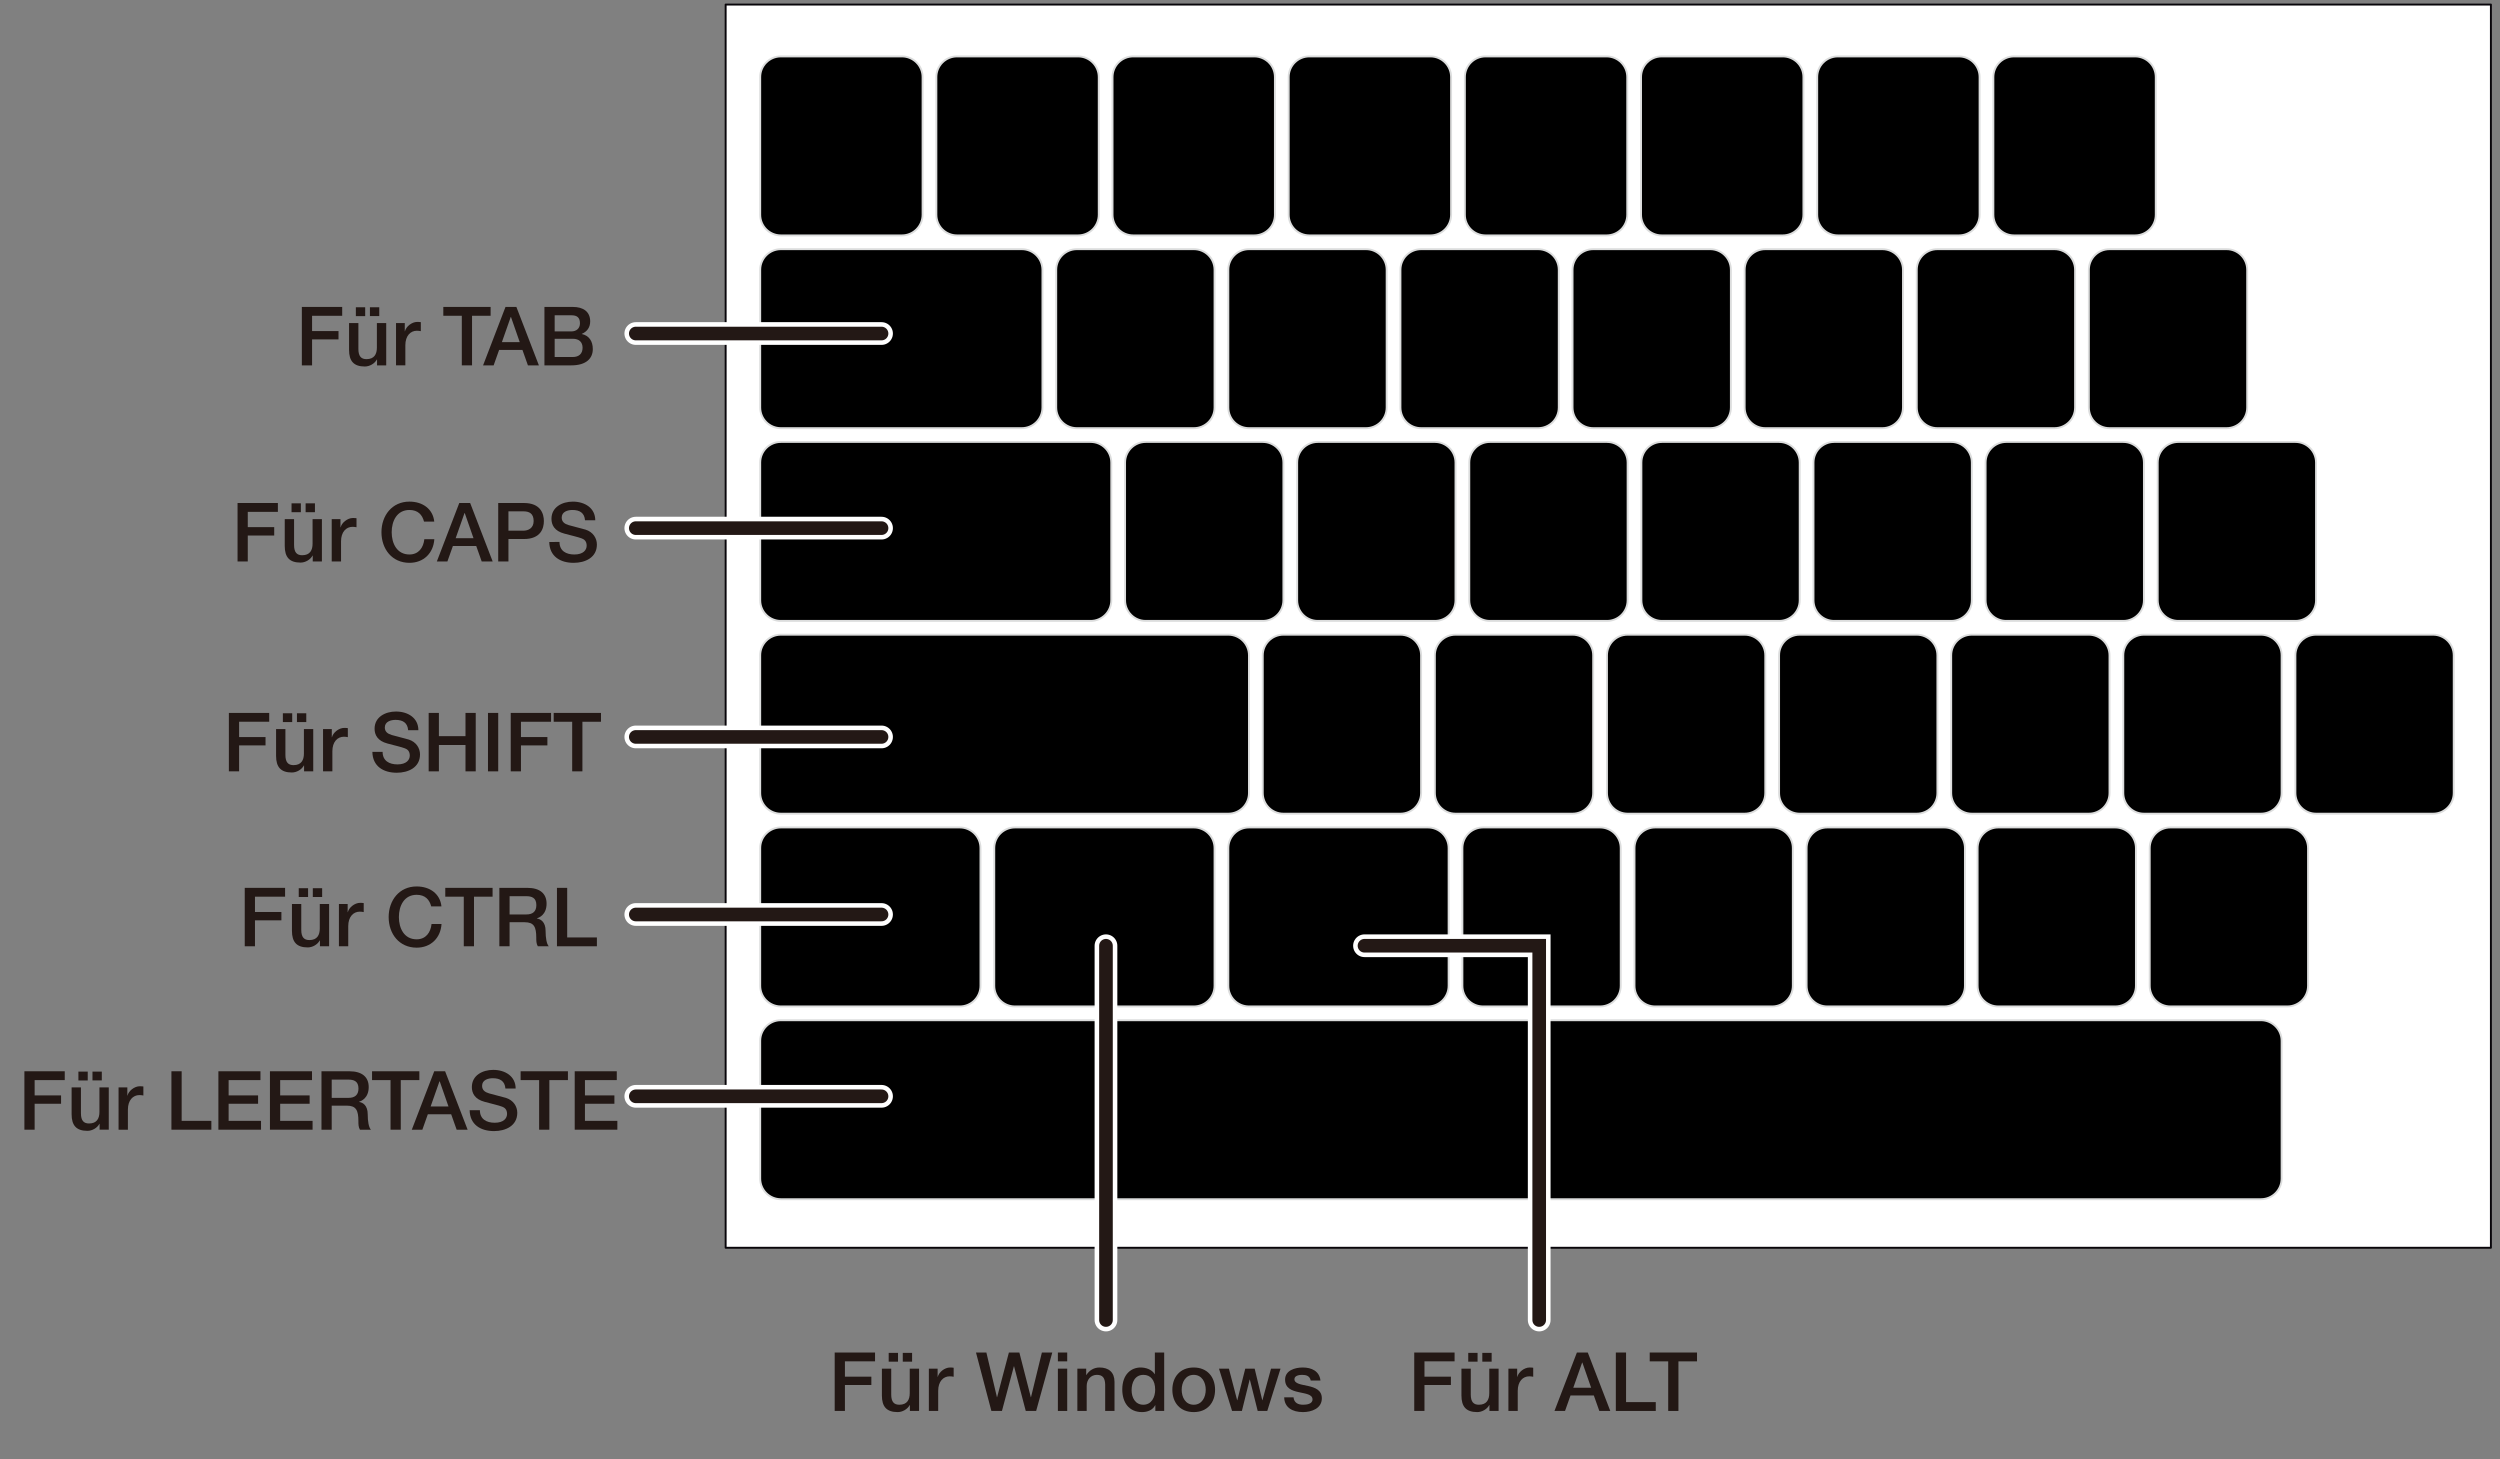 <?xml version="1.0" encoding="utf-8"?>
<!-- Generator: Adobe Illustrator 25.4.8, SVG Export Plug-In . SVG Version: 6.00 Build 0)  -->
<svg version="1.1" xmlns="http://www.w3.org/2000/svg" xmlns:xlink="http://www.w3.org/1999/xlink" x="0px" y="0px"
	 viewBox="0 0 550 321" enable-background="new 0 0 550 321" xml:space="preserve">
<rect x="0" y="0" width="550" height="321" fill="#808080" stroke="none"/>
<g id="レイヤー_1">
	
		<rect x="159.643" y="1" fill="#FFFFFF" stroke="#08050A" stroke-width="0.425" stroke-linecap="round" stroke-linejoin="round" stroke-miterlimit="10" width="388.357" height="273.505"/>
	<g id="SPLINE_00000009574317641302981540000010840616229774822585_">
		<path stroke="#DCDDDD" stroke-width="0.425" stroke-linecap="round" stroke-linejoin="round" stroke-miterlimit="10" d="
			M198.426,12.41h-26.64c-2.51,0-4.544,2.035-4.544,4.544v30.291c0,2.51,2.033,4.544,4.544,4.544h26.64
			c2.509,0,4.544-2.034,4.544-4.544V16.953C202.97,14.445,200.935,12.41,198.426,12.41z"/>
	</g>
	<g id="SPLINE_00000109019699902280055080000005646472710207492004_">
		<path stroke="#DCDDDD" stroke-width="0.425" stroke-linecap="round" stroke-linejoin="round" stroke-miterlimit="10" d="
			M237.183,12.41h-26.64c-2.51,0-4.544,2.035-4.544,4.544v30.291c0,2.51,2.033,4.544,4.544,4.544h26.64
			c2.509,0,4.544-2.034,4.544-4.544V16.953C241.727,14.445,239.692,12.41,237.183,12.41z"/>
	</g>
	<g id="SPLINE_00000067235741172344161000000002335025409847587247_">
		<path stroke="#DCDDDD" stroke-width="0.425" stroke-linecap="round" stroke-linejoin="round" stroke-miterlimit="10" d="
			M275.94,12.41H249.3c-2.51,0-4.544,2.035-4.544,4.544v30.291c0,2.51,2.034,4.544,4.544,4.544h26.64
			c2.509,0,4.544-2.034,4.544-4.544V16.953C280.484,14.445,278.449,12.41,275.94,12.41z"/>
	</g>
	<g id="SPLINE_00000102537330596163953120000006572120012974018991_">
		<path stroke="#DCDDDD" stroke-width="0.425" stroke-linecap="round" stroke-linejoin="round" stroke-miterlimit="10" d="
			M314.697,12.41h-26.64c-2.51,0-4.544,2.035-4.544,4.544v30.291c0,2.51,2.033,4.544,4.544,4.544h26.64
			c2.509,0,4.544-2.034,4.544-4.544V16.953C319.241,14.445,317.206,12.41,314.697,12.41z"/>
	</g>
	<g id="SPLINE_00000140721547836161804660000013502686653455554205_">
		<path stroke="#DCDDDD" stroke-width="0.425" stroke-linecap="round" stroke-linejoin="round" stroke-miterlimit="10" d="
			M353.454,12.41h-26.64c-2.51,0-4.544,2.035-4.544,4.544v30.291c0,2.51,2.034,4.544,4.544,4.544h26.64
			c2.509,0,4.544-2.034,4.544-4.544V16.953C357.997,14.445,355.963,12.41,353.454,12.41z"/>
	</g>
	<g id="SPLINE_00000000183587352759924580000017485930518085884578_">
		<path stroke="#DCDDDD" stroke-width="0.425" stroke-linecap="round" stroke-linejoin="round" stroke-miterlimit="10" d="
			M392.211,12.41h-26.64c-2.51,0-4.544,2.035-4.544,4.544v30.291c0,2.51,2.033,4.544,4.544,4.544h26.64
			c2.509,0,4.543-2.034,4.543-4.544V16.953C396.754,14.445,394.72,12.41,392.211,12.41z"/>
	</g>
	<g id="SPLINE_00000055697606088253680050000003344386452162847123_">
		<path stroke="#DCDDDD" stroke-width="0.425" stroke-linecap="round" stroke-linejoin="round" stroke-miterlimit="10" d="
			M430.968,12.41h-26.64c-2.511,0-4.544,2.035-4.544,4.544v30.291c0,2.51,2.033,4.544,4.544,4.544h26.64
			c2.509,0,4.544-2.034,4.544-4.544V16.953C435.511,14.445,433.476,12.41,430.968,12.41z"/>
	</g>
	<g id="SPLINE_00000093877525810608256450000005515401229718211725_">
		<path stroke="#DCDDDD" stroke-width="0.425" stroke-linecap="round" stroke-linejoin="round" stroke-miterlimit="10" d="
			M469.725,12.41h-26.641c-2.51,0-4.544,2.035-4.544,4.544v30.291c0,2.51,2.034,4.544,4.544,4.544h26.641
			c2.509,0,4.544-2.034,4.544-4.544V16.953C474.268,14.445,472.233,12.41,469.725,12.41z"/>
	</g>
	<g id="SPLINE_00000152262817282714499730000002092435931368405437_">
		<path stroke="#DCDDDD" stroke-width="0.425" stroke-linecap="round" stroke-linejoin="round" stroke-miterlimit="10" d="
			M224.795,54.817h-53.009c-2.51,0-4.544,2.035-4.544,4.544v30.29c0,2.511,2.034,4.544,4.544,4.544h53.009
			c2.509,0,4.544-2.033,4.544-4.544v-30.29C229.339,56.852,227.304,54.817,224.795,54.817z"/>
	</g>
	<g id="SPLINE_00000176026911381168910640000016522592177063320246_">
		<path stroke="#DCDDDD" stroke-width="0.425" stroke-linecap="round" stroke-linejoin="round" stroke-miterlimit="10" d="
			M262.658,54.817h-25.747c-2.51,0-4.544,2.035-4.544,4.544v30.29c0,2.511,2.034,4.544,4.544,4.544h25.747
			c2.509,0,4.544-2.033,4.544-4.544v-30.29C267.202,56.852,265.168,54.817,262.658,54.817z"/>
	</g>
	<g id="SPLINE_00000088119526687808373770000004874914802727415714_">
		<path stroke="#DCDDDD" stroke-width="0.425" stroke-linecap="round" stroke-linejoin="round" stroke-miterlimit="10" d="
			M300.522,54.817h-25.747c-2.51,0-4.544,2.035-4.544,4.544v30.29c0,2.511,2.033,4.544,4.544,4.544h25.747
			c2.509,0,4.544-2.033,4.544-4.544v-30.29C305.066,56.852,303.031,54.817,300.522,54.817z"/>
	</g>
	<g id="SPLINE_00000134958940746028654080000013727194312627130796_">
		<path stroke="#DCDDDD" stroke-width="0.425" stroke-linecap="round" stroke-linejoin="round" stroke-miterlimit="10" d="
			M338.386,54.817h-25.746c-2.51,0-4.544,2.035-4.544,4.544v30.29c0,2.511,2.033,4.544,4.544,4.544h25.746
			c2.509,0,4.544-2.033,4.544-4.544v-30.29C342.929,56.852,340.895,54.817,338.386,54.817z"/>
	</g>
	<g id="SPLINE_00000168817666703718103620000008772527679388066720_">
		<path stroke="#DCDDDD" stroke-width="0.425" stroke-linecap="round" stroke-linejoin="round" stroke-miterlimit="10" d="
			M376.25,54.817h-25.747c-2.51,0-4.544,2.035-4.544,4.544v30.29c0,2.511,2.034,4.544,4.544,4.544h25.747
			c2.509,0,4.544-2.033,4.544-4.544v-30.29C380.793,56.852,378.759,54.817,376.25,54.817z"/>
	</g>
	<g id="SPLINE_00000064341670224956996660000007695641373215018649_">
		<path stroke="#DCDDDD" stroke-width="0.425" stroke-linecap="round" stroke-linejoin="round" stroke-miterlimit="10" d="
			M414.114,54.817h-25.748c-2.509,0-4.543,2.035-4.543,4.544v30.29c0,2.511,2.033,4.544,4.543,4.544h25.748
			c2.509,0,4.544-2.033,4.544-4.544v-30.29C418.657,56.852,416.622,54.817,414.114,54.817z"/>
	</g>
	<g id="SPLINE_00000145052182428845211300000014831418847062640042_">
		<path stroke="#DCDDDD" stroke-width="0.425" stroke-linecap="round" stroke-linejoin="round" stroke-miterlimit="10" d="
			M451.976,54.817H426.23c-2.51,0-4.544,2.035-4.544,4.544v30.29c0,2.511,2.034,4.544,4.544,4.544h25.746
			c2.51,0,4.544-2.033,4.544-4.544v-30.29C456.52,56.852,454.486,54.817,451.976,54.817z"/>
	</g>
	<g id="SPLINE_00000127757293666542410590000006344771977555961268_">
		<path stroke="#DCDDDD" stroke-width="0.425" stroke-linecap="round" stroke-linejoin="round" stroke-miterlimit="10" d="
			M489.84,54.817h-25.747c-2.51,0-4.544,2.035-4.544,4.544v30.29c0,2.511,2.034,4.544,4.544,4.544h25.747
			c2.51,0,4.544-2.033,4.544-4.544v-30.29C494.384,56.852,492.35,54.817,489.84,54.817z"/>
	</g>
	<g id="SPLINE_00000030461655937753466180000013711656967371098752_">
		<path stroke="#DCDDDD" stroke-width="0.425" stroke-linecap="round" stroke-linejoin="round" stroke-miterlimit="10" d="
			M239.94,97.225h-68.155c-2.509,0-4.543,2.034-4.543,4.544v30.29c0,2.511,2.033,4.544,4.543,4.544h68.155
			c2.509,0,4.544-2.033,4.544-4.544v-30.29C244.484,99.259,242.449,97.225,239.94,97.225z"/>
	</g>
	<g id="SPLINE_00000106110881398283030200000013896126466115748525_">
		<path stroke="#DCDDDD" stroke-width="0.425" stroke-linecap="round" stroke-linejoin="round" stroke-miterlimit="10" d="
			M277.804,97.225h-25.747c-2.51,0-4.544,2.034-4.544,4.544v30.29c0,2.511,2.034,4.544,4.544,4.544h25.747
			c2.509,0,4.544-2.033,4.544-4.544v-30.29C282.348,99.259,280.313,97.225,277.804,97.225z"/>
	</g>
	<g id="SPLINE_00000041987787490291892180000007102538031422673545_">
		<path stroke="#DCDDDD" stroke-width="0.425" stroke-linecap="round" stroke-linejoin="round" stroke-miterlimit="10" d="
			M315.668,97.225h-25.747c-2.51,0-4.544,2.034-4.544,4.544v30.29c0,2.511,2.033,4.544,4.544,4.544h25.747
			c2.509,0,4.544-2.033,4.544-4.544v-30.29C320.212,99.259,318.177,97.225,315.668,97.225z"/>
	</g>
	<g id="SPLINE_00000132774491673891022330000012334882953440748431_">
		<path stroke="#DCDDDD" stroke-width="0.425" stroke-linecap="round" stroke-linejoin="round" stroke-miterlimit="10" d="
			M353.531,97.225h-25.747c-2.51,0-4.544,2.034-4.544,4.544v30.29c0,2.511,2.034,4.544,4.544,4.544h25.747
			c2.509,0,4.544-2.033,4.544-4.544v-30.29C358.075,99.259,356.041,97.225,353.531,97.225z"/>
	</g>
	<g id="SPLINE_00000032638827490508635860000007387328509339387575_">
		<path stroke="#DCDDDD" stroke-width="0.425" stroke-linecap="round" stroke-linejoin="round" stroke-miterlimit="10" d="
			M391.395,97.225h-25.747c-2.51,0-4.544,2.034-4.544,4.544v30.29c0,2.511,2.033,4.544,4.544,4.544h25.747
			c2.509,0,4.543-2.033,4.543-4.544v-30.29C395.938,99.259,393.904,97.225,391.395,97.225z"/>
	</g>
	<g id="SPLINE_00000015354607334098565960000016005308241300312765_">
		<path stroke="#DCDDDD" stroke-width="0.425" stroke-linecap="round" stroke-linejoin="round" stroke-miterlimit="10" d="
			M429.259,97.225h-25.747c-2.511,0-4.544,2.034-4.544,4.544v30.29c0,2.511,2.033,4.544,4.544,4.544h25.747
			c2.509,0,4.544-2.033,4.544-4.544v-30.29C433.802,99.259,431.767,97.225,429.259,97.225z"/>
	</g>
	<g id="SPLINE_00000016755661892446104690000014019812532296833447_">
		<path stroke="#DCDDDD" stroke-width="0.425" stroke-linecap="round" stroke-linejoin="round" stroke-miterlimit="10" d="
			M467.122,97.225h-25.747c-2.511,0-4.544,2.034-4.544,4.544v30.29c0,2.511,2.033,4.544,4.544,4.544h25.747
			c2.509,0,4.544-2.033,4.544-4.544v-30.29C471.666,99.259,469.631,97.225,467.122,97.225z"/>
	</g>
	<g id="SPLINE_00000053529492808591667420000012751299644906394011_">
		<path stroke="#DCDDDD" stroke-width="0.425" stroke-linecap="round" stroke-linejoin="round" stroke-miterlimit="10" d="
			M504.986,97.225h-25.748c-2.51,0-4.544,2.034-4.544,4.544v30.29c0,2.511,2.034,4.544,4.544,4.544h25.748
			c2.509,0,4.544-2.033,4.544-4.544v-30.29C509.53,99.259,507.495,97.225,504.986,97.225z"/>
	</g>
	<g id="SPLINE_00000170977369418998801370000008524938753545164684_">
		<path stroke="#DCDDDD" stroke-width="0.425" stroke-linecap="round" stroke-linejoin="round" stroke-miterlimit="10" d="
			M270.231,139.632h-98.446c-2.509,0-4.544,2.034-4.544,4.544v30.29c0,2.51,2.034,4.544,4.544,4.544h98.446
			c2.509,0,4.544-2.034,4.544-4.544v-30.29C274.775,141.666,272.741,139.632,270.231,139.632z"/>
	</g>
	<g id="SPLINE_00000121266569320379124860000000179781073591945660_">
		<path stroke="#DCDDDD" stroke-width="0.425" stroke-linecap="round" stroke-linejoin="round" stroke-miterlimit="10" d="
			M308.095,139.632h-25.747c-2.51,0-4.544,2.034-4.544,4.544v30.29c0,2.51,2.033,4.544,4.544,4.544h25.747
			c2.509,0,4.544-2.034,4.544-4.544v-30.29C312.639,141.666,310.604,139.632,308.095,139.632z"/>
	</g>
	<g id="SPLINE_00000099646064182571931670000003016938512985223599_">
		<path stroke="#DCDDDD" stroke-width="0.425" stroke-linecap="round" stroke-linejoin="round" stroke-miterlimit="10" d="
			M345.959,139.632h-25.747c-2.51,0-4.544,2.034-4.544,4.544v30.29c0,2.51,2.034,4.544,4.544,4.544h25.747
			c2.509,0,4.544-2.034,4.544-4.544v-30.29C350.502,141.666,348.468,139.632,345.959,139.632z"/>
	</g>
	<g id="SPLINE_00000155846998578659929960000010293755817337998263_">
		<path stroke="#DCDDDD" stroke-width="0.425" stroke-linecap="round" stroke-linejoin="round" stroke-miterlimit="10" d="
			M383.822,139.632h-25.747c-2.51,0-4.544,2.034-4.544,4.544v30.29c0,2.51,2.033,4.544,4.544,4.544h25.747
			c2.509,0,4.544-2.034,4.544-4.544v-30.29C388.366,141.666,386.331,139.632,383.822,139.632z"/>
	</g>
	<g id="SPLINE_00000166661201134262274030000016473002403052517816_">
		<path stroke="#DCDDDD" stroke-width="0.425" stroke-linecap="round" stroke-linejoin="round" stroke-miterlimit="10" d="
			M421.686,139.632h-25.747c-2.511,0-4.544,2.034-4.544,4.544v30.29c0,2.51,2.033,4.544,4.544,4.544h25.747
			c2.509,0,4.544-2.034,4.544-4.544v-30.29C426.229,141.666,424.195,139.632,421.686,139.632z"/>
	</g>
	<g id="SPLINE_00000058591522446034293650000002708953640312511375_">
		<path stroke="#DCDDDD" stroke-width="0.425" stroke-linecap="round" stroke-linejoin="round" stroke-miterlimit="10" d="
			M459.55,139.632h-25.748c-2.51,0-4.543,2.034-4.543,4.544v30.29c0,2.51,2.033,4.544,4.543,4.544h25.748
			c2.509,0,4.544-2.034,4.544-4.544v-30.29C464.093,141.666,462.058,139.632,459.55,139.632z"/>
	</g>
	<g id="SPLINE_00000014594296642502064810000006517827090682846121_">
		<path stroke="#DCDDDD" stroke-width="0.425" stroke-linecap="round" stroke-linejoin="round" stroke-miterlimit="10" d="
			M497.414,139.632h-25.748c-2.51,0-4.544,2.034-4.544,4.544v30.29c0,2.51,2.034,4.544,4.544,4.544h25.748
			c2.509,0,4.544-2.034,4.544-4.544v-30.29C501.957,141.666,499.922,139.632,497.414,139.632z"/>
	</g>
	<g id="SPLINE_00000023985479056617307650000016387864477875824788_">
		<path stroke="#DCDDDD" stroke-width="0.425" stroke-linecap="round" stroke-linejoin="round" stroke-miterlimit="10" d="
			M535.277,139.632H509.53c-2.51,0-4.544,2.034-4.544,4.544v30.29c0,2.51,2.034,4.544,4.544,4.544h25.747
			c2.51,0,4.544-2.034,4.544-4.544v-30.29C539.82,141.666,537.786,139.632,535.277,139.632z"/>
	</g>
	<g id="SPLINE_00000005251184181719855270000016296867041736583867_">
		<path stroke="#DCDDDD" stroke-width="0.425" stroke-linecap="round" stroke-linejoin="round" stroke-miterlimit="10" d="
			M211.164,182.039h-39.377c-2.51,0-4.544,2.035-4.544,4.544v30.291c0,2.51,2.033,4.544,4.544,4.544h39.377
			c2.509,0,4.544-2.034,4.544-4.544v-30.291C215.708,184.074,213.673,182.039,211.164,182.039z"/>
	</g>
	<g id="SPLINE_00000062191824899301144090000004111100009509071775_">
		<path stroke="#DCDDDD" stroke-width="0.425" stroke-linecap="round" stroke-linejoin="round" stroke-miterlimit="10" d="
			M262.658,182.039h-39.378c-2.51,0-4.544,2.035-4.544,4.544v30.291c0,2.51,2.034,4.544,4.544,4.544h39.378
			c2.509,0,4.544-2.034,4.544-4.544v-30.291C267.202,184.074,265.168,182.039,262.658,182.039z"/>
	</g>
	<g id="SPLINE_00000083774282392284182010000005432332741970594709_">
		<path stroke="#DCDDDD" stroke-width="0.425" stroke-linecap="round" stroke-linejoin="round" stroke-miterlimit="10" d="
			M314.153,182.039h-39.378c-2.51,0-4.544,2.035-4.544,4.544v30.291c0,2.51,2.033,4.544,4.544,4.544h39.378
			c2.509,0,4.544-2.034,4.544-4.544v-30.291C318.697,184.074,316.662,182.039,314.153,182.039z"/>
	</g>
	<g id="SPLINE_00000077302675193142404990000011034612278645587330_">
		<path stroke="#DCDDDD" stroke-width="0.425" stroke-linecap="round" stroke-linejoin="round" stroke-miterlimit="10" d="
			M497.414,224.446H171.786c-2.51,0-4.544,2.035-4.544,4.544v30.291c0,2.51,2.033,4.544,4.544,4.544h325.627
			c2.509,0,4.544-2.034,4.544-4.544V228.99C501.957,226.481,499.922,224.446,497.414,224.446z"/>
	</g>
	<g id="SPLINE_00000075854462765480997910000016492311908735119252_">
		<path stroke="#DCDDDD" stroke-width="0.425" stroke-linecap="round" stroke-linejoin="round" stroke-miterlimit="10" d="
			M352.017,182.039H326.27c-2.51,0-4.544,2.035-4.544,4.544v30.291c0,2.51,2.033,4.544,4.544,4.544h25.747
			c2.509,0,4.544-2.034,4.544-4.544v-30.291C356.56,184.074,354.526,182.039,352.017,182.039z"/>
	</g>
	<g id="SPLINE_00000152260385721867743340000006412355688643492018_">
		<path stroke="#DCDDDD" stroke-width="0.425" stroke-linecap="round" stroke-linejoin="round" stroke-miterlimit="10" d="
			M389.88,182.039h-25.747c-2.51,0-4.544,2.035-4.544,4.544v30.291c0,2.51,2.034,4.544,4.544,4.544h25.747
			c2.509,0,4.544-2.034,4.544-4.544v-30.291C394.424,184.074,392.39,182.039,389.88,182.039z"/>
	</g>
	<g id="SPLINE_00000063626435836737885070000013602758369609946801_">
		<path stroke="#DCDDDD" stroke-width="0.425" stroke-linecap="round" stroke-linejoin="round" stroke-miterlimit="10" d="
			M427.744,182.039h-25.748c-2.51,0-4.544,2.035-4.544,4.544v30.291c0,2.51,2.034,4.544,4.544,4.544h25.748
			c2.509,0,4.544-2.034,4.544-4.544v-30.291C432.288,184.074,430.253,182.039,427.744,182.039z"/>
	</g>
	<g id="SPLINE_00000124876999907408175560000013993927962182316735_">
		<path stroke="#DCDDDD" stroke-width="0.425" stroke-linecap="round" stroke-linejoin="round" stroke-miterlimit="10" d="
			M465.363,182.039h-25.747c-2.511,0-4.544,2.035-4.544,4.544v30.291c0,2.51,2.033,4.544,4.544,4.544h25.747
			c2.509,0,4.544-2.034,4.544-4.544v-30.291C469.907,184.074,467.872,182.039,465.363,182.039z"/>
	</g>
	<g id="SPLINE_00000087381604828916172070000000922878459482199216_">
		<path stroke="#DCDDDD" stroke-width="0.425" stroke-linecap="round" stroke-linejoin="round" stroke-miterlimit="10" d="
			M503.227,182.039h-25.748c-2.51,0-4.544,2.035-4.544,4.544v30.291c0,2.51,2.034,4.544,4.544,4.544h25.748
			c2.509,0,4.544-2.034,4.544-4.544v-30.291C507.771,184.074,505.736,182.039,503.227,182.039z"/>
	</g>
	<g id="SPLINE_00000135655409748118481220000013397088526905817787_">
		<path fill="none" d="M534.443,16.196h-31.651c-0.746,0-1.096,0.398-1.096,1.045v32.746c0,0.646,0.35,1.045,1.096,1.045h31.651
			c0.695,0,1.094-0.399,1.094-1.045v-4.43c0-0.647-0.399-1.045-1.094-1.045h-24.684v-7.863h20.751c0.698,0,1.146-0.398,1.146-1.045
			v-4.28c0-0.697-0.448-1.046-1.146-1.046h-20.751v-7.564h24.684c0.695,0,1.094-0.399,1.094-1.046V17.24
			C535.536,16.593,535.138,16.196,534.443,16.196z"/>
	</g>
	<g>
		<path fill="#231815" d="M52.259,110.663h8.876v1.944H54.51v3.367h5.816v1.836H54.51v5.708h-2.25V110.663z"/>
		<path fill="#231815" d="M70.819,123.519h-2.017v-1.297h-0.036c-0.504,0.937-1.621,1.549-2.647,1.549
			c-2.449,0-3.475-1.206-3.475-3.655v-5.905h2.052v5.707c0,1.639,0.648,2.233,1.783,2.233c1.71,0,2.287-1.099,2.287-2.539v-5.401
			h2.053V123.519z M64.139,112.68v-1.945h2.053v1.945H64.139z M69.289,110.734v1.945h-2.052v-1.945H69.289z"/>
		<path fill="#231815" d="M72.977,114.21h1.926v1.801h0.036c0.234-0.99,1.477-2.053,2.719-2.053c0.486,0,0.576,0.036,0.774,0.054
			v1.98c-0.288-0.054-0.594-0.09-0.882-0.09c-1.387,0-2.521,1.116-2.521,3.187v4.43h-2.052V114.21z"/>
		<path fill="#231815" d="M93.283,114.75c-0.378-1.494-1.333-2.557-3.205-2.557c-2.755,0-3.907,2.431-3.907,4.897
			s1.152,4.897,3.907,4.897c2.017,0,3.079-1.495,3.277-3.367h2.197c-0.198,3.079-2.359,5.203-5.474,5.203
			c-3.835,0-6.158-3.042-6.158-6.733c0-3.655,2.323-6.734,6.158-6.734c2.917,0,5.167,1.621,5.456,4.394H93.283z"/>
		<path fill="#231815" d="M101.04,110.663h2.395l4.952,12.855h-2.413l-1.206-3.403h-5.132l-1.206,3.403h-2.323L101.04,110.663z
			 M100.247,118.405h3.925l-1.927-5.528h-0.054L100.247,118.405z"/>
		<path fill="#231815" d="M109.606,110.663h5.672c3.673,0,4.375,2.376,4.375,3.979s-0.702,3.943-4.375,3.943h-3.421v4.934h-2.251
			V110.663z M111.857,116.749h3.295c1.008,0,2.25-0.505,2.25-2.125c0-1.692-1.026-2.125-2.214-2.125h-3.331V116.749z"/>
		<path fill="#231815" d="M123.088,119.233c0,1.963,1.458,2.755,3.259,2.755c1.98,0,2.719-0.99,2.719-1.944
			c0-0.99-0.541-1.387-1.062-1.585c-0.918-0.342-2.053-0.576-3.835-1.062c-2.215-0.576-2.845-1.927-2.845-3.259
			c0-2.593,2.377-3.781,4.7-3.781c2.665,0,4.934,1.423,4.934,4.105h-2.251c-0.126-1.656-1.206-2.269-2.773-2.269
			c-1.044,0-2.358,0.378-2.358,1.675c0,0.918,0.612,1.386,1.53,1.656c0.198,0.054,3.043,0.792,3.709,0.99
			c1.675,0.521,2.503,1.908,2.503,3.276c0,2.881-2.575,4.033-5.113,4.033c-2.935,0-5.312-1.404-5.366-4.591H123.088z"/>
	</g>
	<g>
		<path fill="#231815" d="M53.843,195.327h8.876v1.944h-6.626v3.367h5.816v1.836h-5.816v5.708h-2.25V195.327z"/>
		<path fill="#231815" d="M72.403,208.183h-2.017v-1.297h-0.036c-0.504,0.937-1.621,1.549-2.647,1.549
			c-2.449,0-3.475-1.206-3.475-3.655v-5.905h2.052v5.707c0,1.639,0.648,2.233,1.783,2.233c1.71,0,2.287-1.099,2.287-2.539v-5.401
			h2.053V208.183z M65.723,197.344v-1.945h2.053v1.945H65.723z M70.873,195.398v1.945H68.82v-1.945H70.873z"/>
		<path fill="#231815" d="M74.561,198.874h1.926v1.801h0.036c0.234-0.99,1.477-2.053,2.719-2.053c0.486,0,0.576,0.036,0.774,0.054
			v1.98c-0.288-0.054-0.594-0.09-0.882-0.09c-1.387,0-2.521,1.116-2.521,3.187v4.43h-2.052V198.874z"/>
		<path fill="#231815" d="M94.867,199.414c-0.378-1.494-1.333-2.557-3.205-2.557c-2.755,0-3.907,2.431-3.907,4.897
			s1.152,4.897,3.907,4.897c2.017,0,3.079-1.495,3.277-3.367h2.197c-0.198,3.079-2.359,5.203-5.474,5.203
			c-3.835,0-6.158-3.042-6.158-6.733c0-3.655,2.323-6.734,6.158-6.734c2.917,0,5.167,1.621,5.456,4.394H94.867z"/>
		<path fill="#231815" d="M97.96,195.327h10.407v1.944h-4.087v10.911h-2.25v-10.911H97.96V195.327z"/>
		<path fill="#231815" d="M109.858,195.327h6.14c2.827,0,4.249,1.296,4.249,3.475c0,2.467-1.692,3.097-2.125,3.241v0.036
			c0.774,0.09,1.909,0.702,1.909,2.719c0,1.512,0.216,2.862,0.702,3.385h-2.413c-0.342-0.559-0.342-1.261-0.342-1.891
			c0-2.358-0.486-3.403-2.557-3.403h-3.313v5.294h-2.251V195.327z M112.109,201.179h3.691c1.44,0,2.197-0.685,2.197-2.053
			c0-1.656-1.062-1.963-2.232-1.963h-3.655V201.179z"/>
		<path fill="#231815" d="M122.53,195.327h2.251v10.911h6.536v1.944h-8.787V195.327z"/>
	</g>
	<g>
		<path fill="#231815" d="M50.351,156.842h8.877v1.944h-6.626v3.367h5.815v1.836h-5.815v5.708h-2.251V156.842z"/>
		<path fill="#231815" d="M68.912,169.697h-2.017v-1.296h-0.036c-0.504,0.936-1.621,1.548-2.647,1.548
			c-2.449,0-3.475-1.206-3.475-3.655v-5.905h2.053v5.708c0,1.638,0.648,2.232,1.783,2.232c1.71,0,2.287-1.099,2.287-2.539v-5.401
			h2.053V169.697z M62.231,158.858v-1.945h2.053v1.945H62.231z M67.381,156.913v1.945h-2.052v-1.945H67.381z"/>
		<path fill="#231815" d="M71.069,160.389h1.927v1.801h0.036c0.234-0.991,1.477-2.053,2.719-2.053c0.486,0,0.576,0.036,0.774,0.054
			v1.98c-0.288-0.054-0.594-0.09-0.882-0.09c-1.387,0-2.521,1.116-2.521,3.187v4.43h-2.053V160.389z"/>
		<path fill="#231815" d="M84.173,165.412c0,1.963,1.458,2.755,3.259,2.755c1.98,0,2.719-0.99,2.719-1.944
			c0-0.991-0.541-1.387-1.062-1.585c-0.918-0.342-2.053-0.576-3.835-1.062c-2.215-0.576-2.845-1.927-2.845-3.259
			c0-2.593,2.377-3.781,4.7-3.781c2.665,0,4.934,1.423,4.934,4.105h-2.251c-0.126-1.656-1.206-2.269-2.773-2.269
			c-1.044,0-2.358,0.378-2.358,1.674c0,0.919,0.612,1.387,1.53,1.657c0.198,0.054,3.043,0.792,3.709,0.99
			c1.675,0.522,2.503,1.908,2.503,3.276c0,2.881-2.575,4.033-5.113,4.033c-2.935,0-5.312-1.404-5.366-4.591H84.173z"/>
		<path fill="#231815" d="M94.307,156.842h2.25v5.113h5.852v-5.113h2.25v12.855h-2.25v-5.798h-5.852v5.798h-2.25V156.842z"/>
		<path fill="#231815" d="M107.357,156.842h2.25v12.855h-2.25V156.842z"/>
		<path fill="#231815" d="M112.361,156.842h8.876v1.944h-6.626v3.367h5.816v1.836h-5.816v5.708h-2.25V156.842z"/>
		<path fill="#231815" d="M121.81,156.842h10.407v1.944h-4.087v10.911h-2.25v-10.911h-4.069V156.842z"/>
	</g>
	<g>
		<path fill="#231815" d="M5.368,235.679h8.877v1.944H7.619v3.367h5.815v1.836H7.619v5.708H5.368V235.679z"/>
		<path fill="#231815" d="M23.929,248.534h-2.017v-1.297h-0.036c-0.504,0.937-1.62,1.549-2.646,1.549
			c-2.449,0-3.476-1.206-3.476-3.655v-5.905h2.053v5.707c0,1.639,0.648,2.233,1.782,2.233c1.711,0,2.287-1.099,2.287-2.539v-5.401
			h2.053V248.534z M17.249,237.695v-1.945h2.052v1.945H17.249z M22.398,235.75v1.945h-2.053v-1.945H22.398z"/>
		<path fill="#231815" d="M26.086,239.226h1.927v1.801h0.036c0.234-0.99,1.477-2.053,2.719-2.053c0.486,0,0.576,0.036,0.774,0.054
			v1.98c-0.288-0.054-0.595-0.09-0.883-0.09c-1.386,0-2.521,1.116-2.521,3.187v4.43h-2.053V239.226z"/>
		<path fill="#231815" d="M37.714,235.679h2.251v10.911h6.536v1.944h-8.787V235.679z"/>
		<path fill="#231815" d="M48.046,235.679h9.255v1.944h-7.004v3.367h6.481v1.836h-6.481v3.764h7.13v1.944h-9.381V235.679z"/>
		<path fill="#231815" d="M59.386,235.679h9.255v1.944h-7.004v3.367h6.481v1.836h-6.481v3.764h7.13v1.944h-9.381V235.679z"/>
		<path fill="#231815" d="M70.726,235.679h6.14c2.827,0,4.25,1.296,4.25,3.475c0,2.467-1.692,3.097-2.125,3.241v0.036
			c0.774,0.09,1.908,0.702,1.908,2.719c0,1.512,0.217,2.862,0.703,3.385h-2.413c-0.342-0.559-0.342-1.261-0.342-1.891
			c0-2.358-0.486-3.403-2.558-3.403h-3.312v5.294h-2.251V235.679z M72.977,241.53h3.691c1.44,0,2.196-0.685,2.196-2.053
			c0-1.656-1.062-1.963-2.232-1.963h-3.655V241.53z"/>
		<path fill="#231815" d="M81.85,235.679h10.406v1.944h-4.087v10.911h-2.251v-10.911H81.85V235.679z"/>
		<path fill="#231815" d="M95.531,235.679h2.395l4.951,12.855h-2.412l-1.207-3.403h-5.131l-1.207,3.403h-2.322L95.531,235.679z
			 M94.739,243.421h3.925l-1.927-5.528h-0.054L94.739,243.421z"/>
		<path fill="#231815" d="M105.574,244.249c0,1.963,1.459,2.755,3.259,2.755c1.98,0,2.719-0.99,2.719-1.944
			c0-0.99-0.54-1.387-1.062-1.585c-0.919-0.342-2.053-0.576-3.836-1.062c-2.214-0.576-2.845-1.927-2.845-3.259
			c0-2.593,2.377-3.781,4.699-3.781c2.665,0,4.934,1.423,4.934,4.105h-2.25c-0.126-1.656-1.207-2.269-2.773-2.269
			c-1.044,0-2.358,0.378-2.358,1.675c0,0.918,0.612,1.386,1.53,1.656c0.198,0.054,3.043,0.792,3.709,0.99
			c1.675,0.521,2.503,1.908,2.503,3.276c0,2.881-2.574,4.033-5.113,4.033c-2.936,0-5.312-1.404-5.366-4.591H105.574z"/>
		<path fill="#231815" d="M114.537,235.679h10.407v1.944h-4.087v10.911h-2.251v-10.911h-4.069V235.679z"/>
		<path fill="#231815" d="M126.436,235.679h9.255v1.944h-7.004v3.367h6.481v1.836h-6.481v3.764h7.13v1.944h-9.381V235.679z"/>
	</g>
	<g>
		<path fill="#231815" d="M311.132,297.554h8.877v1.944h-6.626v3.367h5.815v1.836h-5.815v5.708h-2.251V297.554z"/>
		<path fill="#231815" d="M329.692,310.409h-2.017v-1.297h-0.036c-0.504,0.937-1.621,1.549-2.647,1.549
			c-2.448,0-3.475-1.206-3.475-3.655v-5.905h2.053v5.707c0,1.639,0.648,2.233,1.782,2.233c1.711,0,2.287-1.099,2.287-2.539v-5.401
			h2.053V310.409z M323.012,299.57v-1.945h2.053v1.945H323.012z M328.161,297.625v1.945h-2.052v-1.945H328.161z"/>
		<path fill="#231815" d="M331.85,301.101h1.927v1.801h0.036c0.233-0.99,1.477-2.053,2.719-2.053c0.486,0,0.576,0.036,0.774,0.054
			v1.98c-0.288-0.054-0.595-0.09-0.883-0.09c-1.387,0-2.521,1.116-2.521,3.187v4.43h-2.053V301.101z"/>
		<path fill="#231815" d="M346.917,297.554h2.395l4.951,12.855h-2.413l-1.206-3.403h-5.132l-1.206,3.403h-2.322L346.917,297.554z
			 M346.124,305.296h3.926l-1.927-5.528h-0.054L346.124,305.296z"/>
		<path fill="#231815" d="M355.483,297.554h2.251v10.911h6.536v1.944h-8.787V297.554z"/>
		<path fill="#231815" d="M362.936,297.554h10.407v1.944h-4.087v10.911h-2.251v-10.911h-4.069V297.554z"/>
	</g>
	<g>
		<g>
			<path fill="#231815" d="M183.631,297.554h8.877v1.944h-6.626v3.367h5.815v1.836h-5.815v5.708h-2.251V297.554z"/>
			<path fill="#231815" d="M202.192,310.409h-2.017v-1.297h-0.036c-0.504,0.937-1.621,1.549-2.647,1.549
				c-2.449,0-3.475-1.206-3.475-3.655v-5.905h2.053v5.707c0,1.639,0.648,2.233,1.783,2.233c1.71,0,2.287-1.099,2.287-2.539v-5.401
				h2.053V310.409z M195.512,299.57v-1.945h2.053v1.945H195.512z M200.661,297.625v1.945h-2.052v-1.945H200.661z"/>
			<path fill="#231815" d="M204.349,301.101h1.927v1.801h0.036c0.234-0.99,1.477-2.053,2.719-2.053c0.486,0,0.576,0.036,0.774,0.054
				v1.98c-0.288-0.054-0.594-0.09-0.882-0.09c-1.387,0-2.521,1.116-2.521,3.187v4.43h-2.053V301.101z"/>
			<path fill="#231815" d="M214.717,297.554h2.287l2.323,9.83h0.036l2.593-9.83h2.305l2.521,9.83h0.036l2.395-9.83h2.287
				l-3.547,12.855h-2.287l-2.575-9.831h-0.036l-2.628,9.831h-2.323L214.717,297.554z"/>
			<path fill="#231815" d="M232.735,297.554h2.053v1.944h-2.053V297.554z M232.735,301.101h2.053v9.309h-2.053V301.101z"/>
			<path fill="#231815" d="M237.019,301.101h1.944v1.368l0.036,0.036c0.63-1.026,1.674-1.656,2.898-1.656
				c2.035,0,3.295,1.062,3.295,3.169v6.392h-2.053v-5.852c-0.054-1.459-0.594-2.089-1.818-2.089c-1.368,0-2.25,1.08-2.25,2.449
				v5.491h-2.052V301.101z"/>
			<path fill="#231815" d="M256.119,310.409h-1.944v-1.261h-0.036c-0.558,1.081-1.71,1.513-2.881,1.513
				c-2.935,0-4.357-2.179-4.357-4.97c0-3.385,1.999-4.843,4.033-4.843c1.152,0,2.467,0.432,3.098,1.458h0.035v-4.753h2.053V310.409z
				 M251.528,309.041c1.818,0,2.61-1.675,2.61-3.295c0-2.071-0.99-3.277-2.574-3.277c-1.927,0-2.611,1.729-2.611,3.385
				C248.953,307.456,249.745,309.041,251.528,309.041z"/>
			<path fill="#231815" d="M257.917,305.746c0-2.827,1.729-4.897,4.699-4.897s4.699,2.07,4.699,4.897
				c0,2.862-1.729,4.915-4.699,4.915S257.917,308.608,257.917,305.746z M265.262,305.746c0-1.603-0.81-3.277-2.646-3.277
				s-2.646,1.675-2.646,3.277c0,1.62,0.81,3.295,2.646,3.295S265.262,307.366,265.262,305.746z"/>
			<path fill="#231815" d="M268.176,301.101h2.179l1.818,6.95h0.036l1.746-6.95h2.07l1.675,6.95h0.036l1.891-6.95h2.089
				l-2.917,9.309h-2.106l-1.729-6.914h-0.036l-1.711,6.914h-2.16L268.176,301.101z"/>
			<path fill="#231815" d="M284.575,307.42c0.126,1.207,1.008,1.621,2.106,1.621c0.792,0,2.125-0.162,2.07-1.225
				c-0.054-1.08-1.548-1.206-3.043-1.549c-1.512-0.323-2.988-0.864-2.988-2.755c0-2.034,2.196-2.664,3.889-2.664
				c1.909,0,3.655,0.773,3.89,2.862h-2.143c-0.198-0.99-0.973-1.242-1.891-1.242c-0.595,0-1.692,0.145-1.692,0.954
				c0,1.009,1.512,1.171,3.024,1.495c1.495,0.342,3.007,0.882,3.007,2.719c0,2.214-2.232,3.024-4.159,3.024
				c-2.358,0-4.069-1.044-4.123-3.241H284.575z"/>
		</g>
	</g>
	<g>
		<path fill="#231815" d="M66.406,67.525h8.877v1.945h-6.626v3.367h5.815v1.837h-5.815v5.708h-2.251V67.525z"/>
		<path fill="#231815" d="M84.967,80.381H82.95v-1.296h-0.036c-0.504,0.936-1.621,1.548-2.647,1.548
			c-2.449,0-3.475-1.206-3.475-3.655v-5.906h2.053v5.708c0,1.639,0.648,2.233,1.783,2.233c1.71,0,2.287-1.099,2.287-2.539v-5.401
			h2.053V80.381z M78.287,69.542v-1.944h2.053v1.944H78.287z M83.436,67.597v1.944h-2.052v-1.944H83.436z"/>
		<path fill="#231815" d="M87.124,71.072h1.927v1.8h0.036c0.234-0.99,1.477-2.053,2.719-2.053c0.486,0,0.576,0.036,0.774,0.054v1.98
			c-0.288-0.054-0.594-0.09-0.882-0.09c-1.387,0-2.521,1.116-2.521,3.187v4.429h-2.053V71.072z"/>
		<path fill="#231815" d="M97.528,67.525h10.407v1.945h-4.087v10.911h-2.25V69.47h-4.069V67.525z"/>
		<path fill="#231815" d="M111.209,67.525h2.395l4.952,12.856h-2.413l-1.206-3.403h-5.132l-1.206,3.403h-2.323L111.209,67.525z
			 M110.417,75.268h3.925l-1.927-5.528h-0.054L110.417,75.268z"/>
		<path fill="#231815" d="M119.776,67.525h6.248c2.305,0,3.817,1.044,3.817,3.187c0,1.296-0.667,2.233-1.837,2.737v0.036
			c1.584,0.342,2.413,1.566,2.413,3.313c0,2.017-1.405,3.583-4.736,3.583h-5.905V67.525z M122.027,72.909h3.673
			c1.081,0,1.891-0.63,1.891-1.783c0-1.296-0.666-1.765-1.891-1.765h-3.673V72.909z M122.027,78.544h3.979
			c1.369,0,2.161-0.738,2.161-2.035c0-1.278-0.792-1.98-2.161-1.98h-3.979V78.544z"/>
	</g>
</g>
<g id="レイヤー_2">
	
		<line fill="none" stroke="#FFFFFF" stroke-width="5" stroke-linecap="round" stroke-miterlimit="10" x1="139.875" y1="73.375" x2="193.938" y2="73.375"/>
	
		<line fill="none" stroke="#FFFFFF" stroke-width="5" stroke-linecap="round" stroke-miterlimit="10" x1="139.875" y1="116.188" x2="193.938" y2="116.188"/>
	
		<line fill="none" stroke="#FFFFFF" stroke-width="5" stroke-linecap="round" stroke-miterlimit="10" x1="139.875" y1="162.125" x2="193.938" y2="162.125"/>
	
		<line fill="none" stroke="#FFFFFF" stroke-width="5" stroke-linecap="round" stroke-miterlimit="10" x1="139.875" y1="201.188" x2="193.938" y2="201.188"/>
	
		<line fill="none" stroke="#FFFFFF" stroke-width="5" stroke-linecap="round" stroke-miterlimit="10" x1="139.875" y1="241.188" x2="193.938" y2="241.188"/>
	
		<line fill="none" stroke="#231815" stroke-width="3" stroke-linecap="round" stroke-miterlimit="10" x1="139.875" y1="73.375" x2="193.938" y2="73.375"/>
	
		<line fill="none" stroke="#231815" stroke-width="3" stroke-linecap="round" stroke-miterlimit="10" x1="139.875" y1="116.188" x2="193.938" y2="116.188"/>
	
		<line fill="none" stroke="#231815" stroke-width="3" stroke-linecap="round" stroke-miterlimit="10" x1="139.875" y1="162.125" x2="193.938" y2="162.125"/>
	
		<line fill="none" stroke="#231815" stroke-width="3" stroke-linecap="round" stroke-miterlimit="10" x1="139.875" y1="201.188" x2="193.938" y2="201.188"/>
	
		<line fill="none" stroke="#231815" stroke-width="3" stroke-linecap="round" stroke-miterlimit="10" x1="139.875" y1="241.188" x2="193.938" y2="241.188"/>
	
		<line fill="none" stroke="#FFFFFF" stroke-width="5" stroke-linecap="round" stroke-miterlimit="10" x1="243.313" y1="290.406" x2="243.313" y2="208.063"/>
	
		<line fill="none" stroke="#231815" stroke-width="3" stroke-linecap="round" stroke-miterlimit="10" x1="243.313" y1="290.406" x2="243.313" y2="208.063"/>
	<polyline fill="none" stroke="#FFFFFF" stroke-width="5" stroke-linecap="round" stroke-miterlimit="10" points="338.625,290.406 
		338.625,208.063 300.188,208.063 	"/>
	<polyline fill="none" stroke="#231815" stroke-width="3" stroke-linecap="round" stroke-miterlimit="10" points="338.625,290.406 
		338.625,208.063 300.188,208.063 	"/>
	<g>
	</g>
	<g>
	</g>
	<g>
	</g>
	<g>
	</g>
	<g>
	</g>
	<g>
	</g>
	<g>
	</g>
	<g>
	</g>
	<g>
	</g>
	<g>
	</g>
	<g>
	</g>
</g>
</svg>
